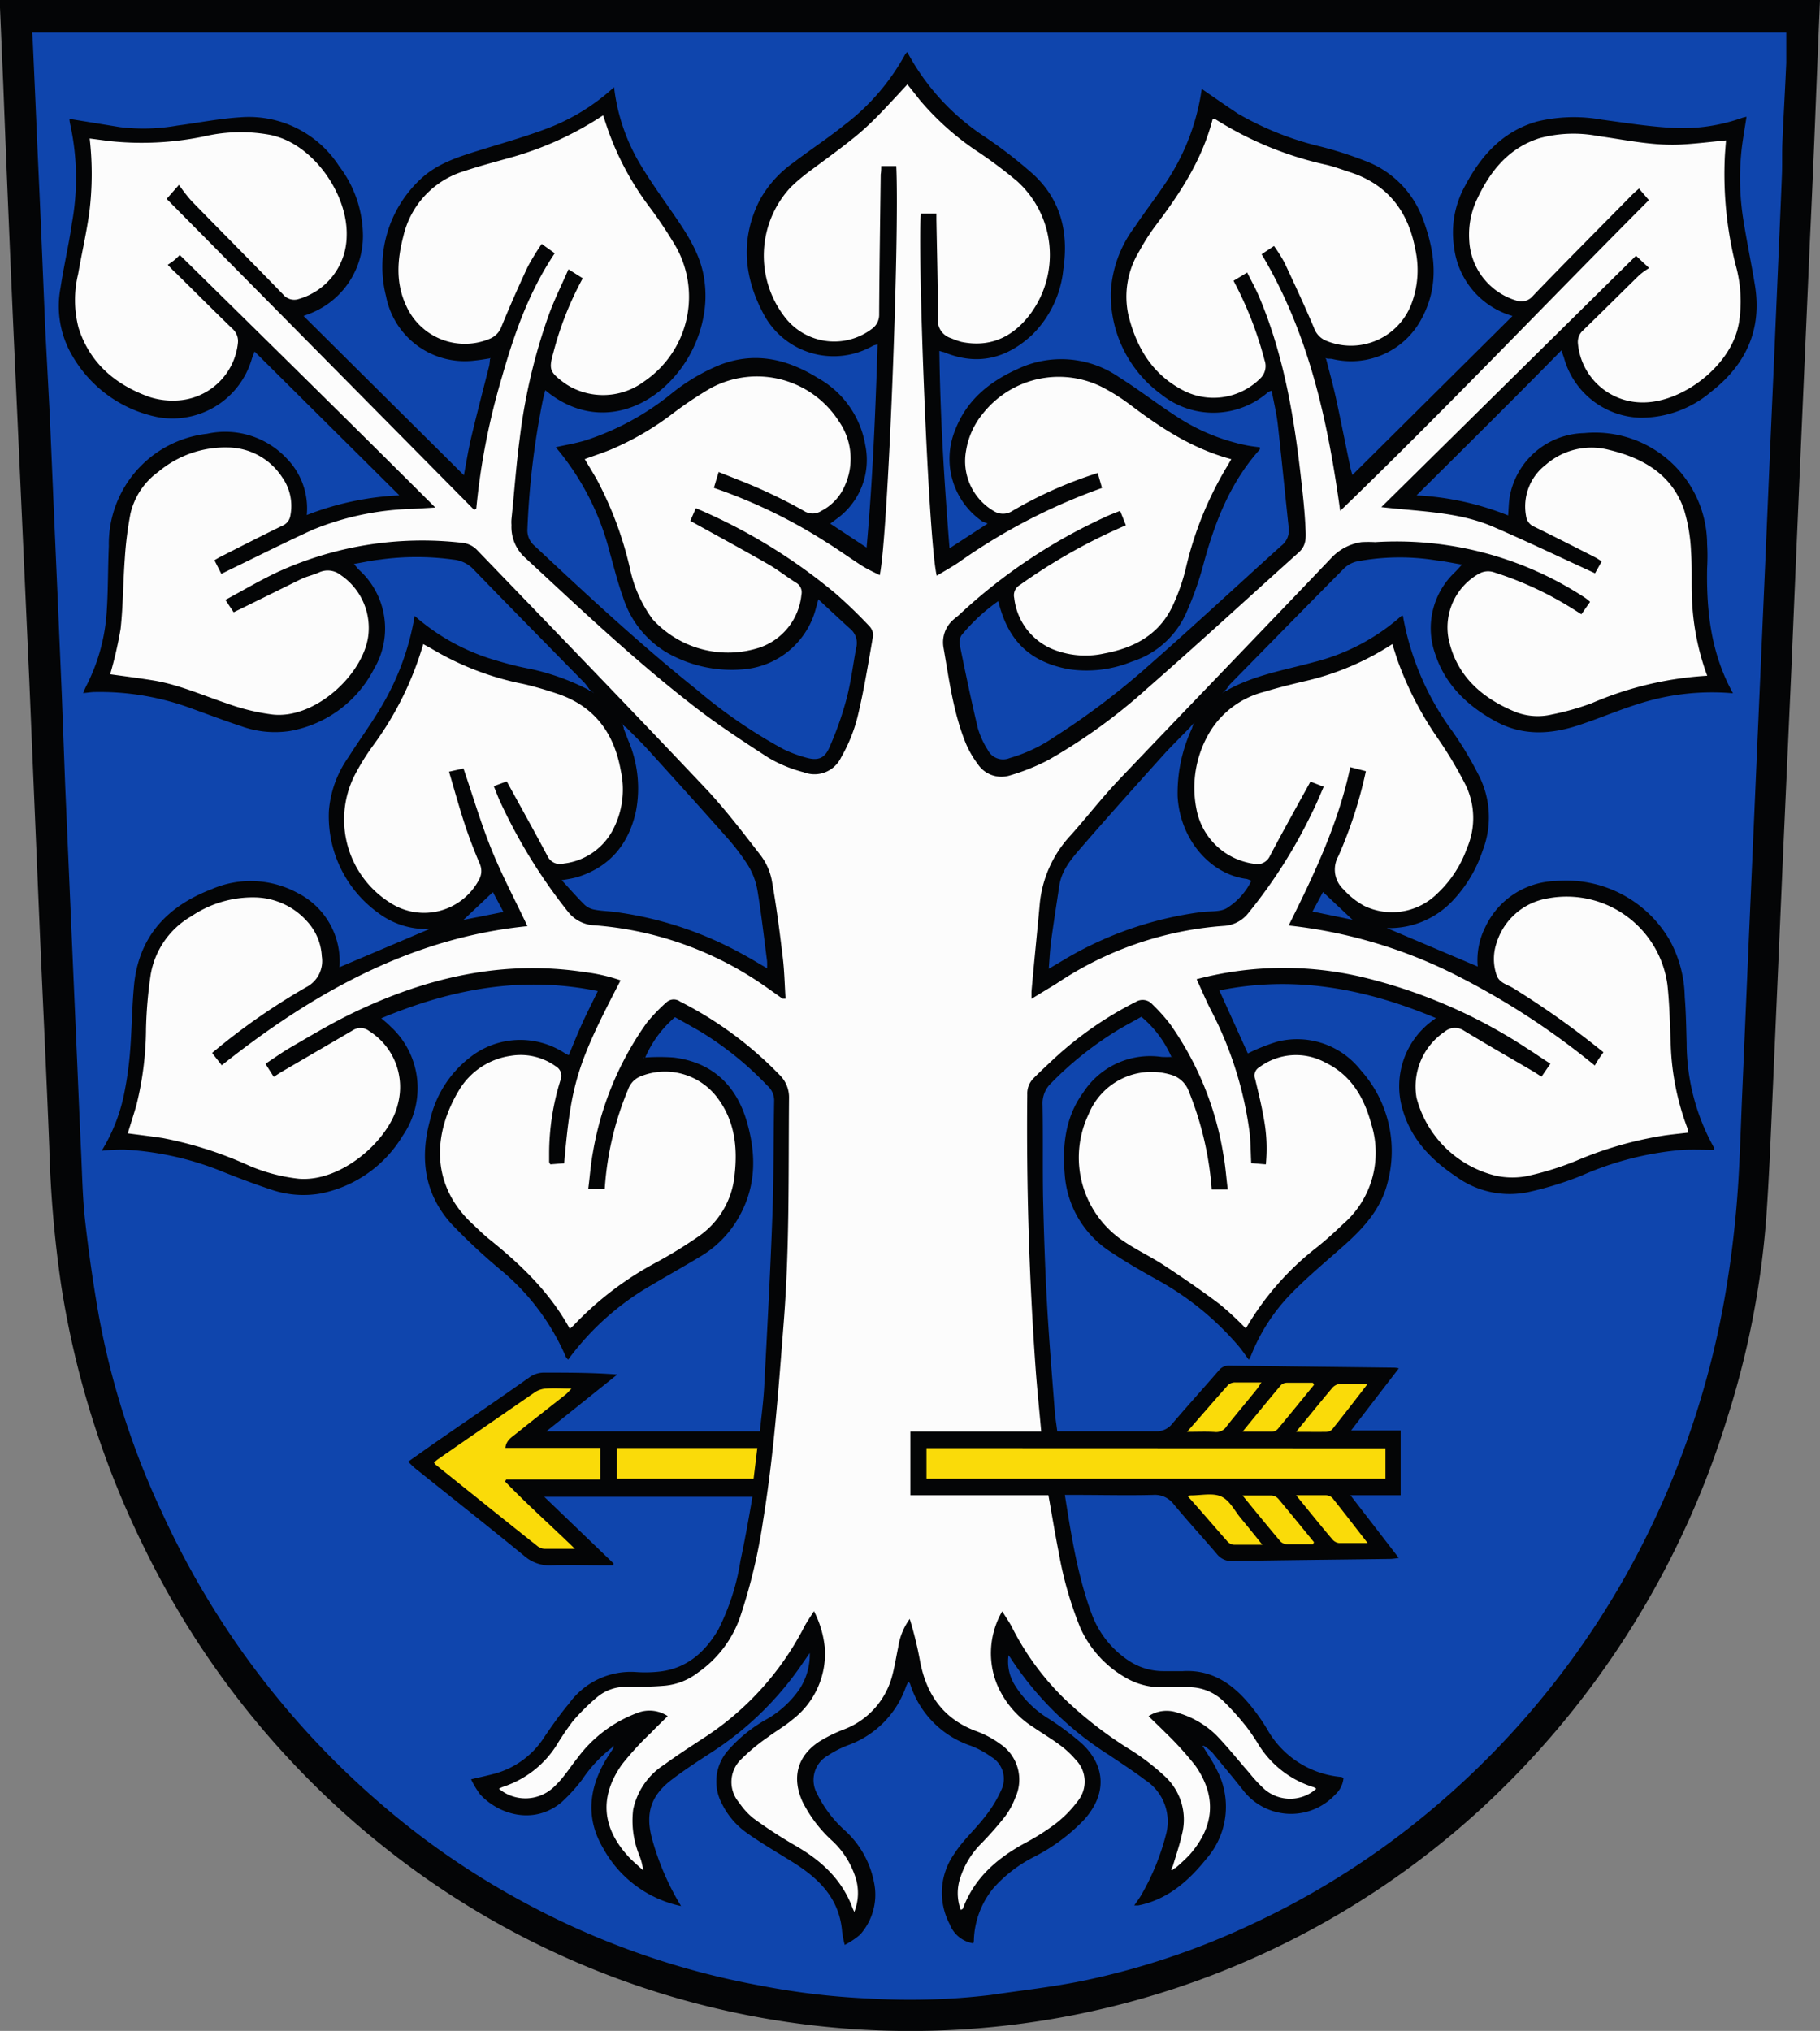 <svg id="Layer_1" data-name="Layer 1" xmlns="http://www.w3.org/2000/svg" viewBox="0 0 220.32 245.78"><rect x="0" y="0" width="220.32" height="245.78" fill="#808080" stroke="none"/><defs><style>.cls-1{fill:#040506;}.cls-2{fill:#0f45ad;}.cls-3{fill:#fcfcfc;}.cls-4{fill:#fadb09;}</style></defs><title>CZ Nedašova Lhota COA</title><path class="cls-1" d="M705.84,298.05q-.3,7.31-.59,14.6t-.64,14.73q-.45,10.41-.91,20.82-.68,15.49-1.33,31l-1,22.27q-.6,13.88-1.21,27.76c-.24,5.39-.44,10.78-.82,16.15a105.64,105.64,0,0,1-4.76,24.39A106.93,106.93,0,0,1,670,511.84,102.24,102.24,0,0,1,532,521.56a105,105,0,0,1-28.84-35.84,109.69,109.69,0,0,1-10.25-32.25,141.53,141.53,0,0,1-1.42-16.58c-.34-8.74-.77-17.47-1.15-26.21q-.64-15.15-1.27-30.28l-1-22.15c-.38-8.5-.78-17-1.15-25.49q-.53-12.21-1-24.42c-.15-3.43-.29-6.86-.44-10.29Z" transform="translate(-485.52 -298.05)"/><path class="cls-2" d="M489.4,302H701.76c0,1.25,0,2.45,0,3.64-.14,3.22-.33,6.44-.47,9.67-.06,1.31,0,2.64-.06,4-.15,3.79-.32,7.57-.48,11.35l-.45,10.5-.51,11.59-.45,10.51L698.83,375c-.15,3.5-.31,7-.46,10.5-.17,3.82-.33,7.65-.5,11.47l-.48,11-.48,11.11-.48,11.23c-.16,3.66-.26,7.33-.49,11a127.33,127.33,0,0,1-1.58,13.48,106.33,106.33,0,0,1-8.44,26.93A102.53,102.53,0,0,1,659,516.9a98,98,0,0,1-21.91,14,91.57,91.57,0,0,1-20.5,6.87c-3.68.75-7.44,1.16-11.16,1.71a82.5,82.5,0,0,1-14.82.42,89.19,89.19,0,0,1-13-1.55A96.51,96.51,0,0,1,548.46,528a95.49,95.49,0,0,1-16-10.94A102.73,102.73,0,0,1,505,480.81a97.08,97.08,0,0,1-7.51-23.51q-1-5.67-1.65-11.41c-.32-2.8-.37-5.64-.5-8.46-.18-3.74-.33-7.48-.49-11.23l-.48-11-.48-11.11-.48-11.1L493,382l-.48-11.23-.48-11-.48-11.23L491,337.83l-.48-11.47c-.15-3.58-.32-7.16-.48-10.74q-.27-6.4-.56-12.79A8.16,8.16,0,0,0,489.4,302Z" transform="translate(-485.52 -298.05)"/><path class="cls-1" d="M556.87,381.48a7.09,7.09,0,0,0-.56-.76c-4.54-4.63-9.09-9.24-13.59-13.89a3.9,3.9,0,0,0-2.34-1.06,32.31,32.31,0,0,0-8.84,0c-1,.11-2,.33-3.17.53.28.33.43.54.62.72A9.57,9.57,0,0,1,530.8,379a14.24,14.24,0,0,1-10.15,7.51,12,12,0,0,1-5.91-.57c-2-.66-4-1.42-6-2.14a31.91,31.91,0,0,0-11.73-2c-.43,0-.86.08-1.42.13a8.25,8.25,0,0,1,.36-.83,22.82,22.82,0,0,0,2.5-9.17c.17-2.59.13-5.19.25-7.78a13.42,13.42,0,0,1,11.9-13.61,10.2,10.2,0,0,1,9.64,3,8.63,8.63,0,0,1,2.42,6.84A35.16,35.16,0,0,1,533.87,358c-5.92-5.89-11.67-11.59-17.53-17.41-.17.46-.28.7-.35.95a10,10,0,0,1-11.32,7,15.45,15.45,0,0,1-10.4-7.45,11.8,11.8,0,0,1-1.42-8.21c.39-2.6,1-5.17,1.37-7.77A30.35,30.35,0,0,0,494,313a4,4,0,0,1-.07-.56l6.14,1a23.55,23.55,0,0,0,6.91-.19c2.53-.33,5.05-.84,7.59-1a13,13,0,0,1,12,5.9,14,14,0,0,1,2.89,8.45,10.07,10.07,0,0,1-6.53,9.44l-.66.25,19.41,19.27c.29-1.52.52-3,.86-4.46.7-2.95,1.47-5.88,2.21-8.81a7.52,7.52,0,0,0,.09-.83l.06-.09-.09.05c-.63.1-1.26.21-1.89.27a9.71,9.71,0,0,1-10.67-7.81,14.49,14.49,0,0,1,4.09-14.06c2-1.95,4.62-2.77,7.23-3.58s5.51-1.63,8.18-2.64a25,25,0,0,0,8.11-5,23.41,23.41,0,0,0,2.93,8.93c1.3,2.24,2.83,4.35,4.3,6.49,1.71,2.48,3.35,5,3.72,8.07a13.43,13.43,0,0,1-.1,4.15,15.27,15.27,0,0,1-5.06,8.9c-3.84,3.27-9.26,4.18-14.12.13-.12.5-.24.94-.33,1.38a98.63,98.63,0,0,0-1.83,15.42,2.45,2.45,0,0,0,.9,2.07c6.41,6,12.8,11.94,19.64,17.41a61.72,61.72,0,0,0,10.46,7.17,15.68,15.68,0,0,0,2.67,1c1.42.42,2.28.17,2.87-1.18a39.7,39.7,0,0,0,2.07-5.84c.54-2,.8-4.14,1.18-6.22a2.22,2.22,0,0,0-.66-2.28c-1.27-1.14-2.51-2.32-3.91-3.61-.13.49-.21.77-.29,1.05a9.9,9.9,0,0,1-8.87,7.42,15.79,15.79,0,0,1-9.12-2,12,12,0,0,1-5.39-6.8c-.62-1.72-1.06-3.51-1.56-5.27a31.85,31.85,0,0,0-6.56-12.82c1.2-.27,2.4-.47,3.55-.81a32.46,32.46,0,0,0,10.56-5.76,23.43,23.43,0,0,1,5.88-3.44c4.22-1.58,8.09-.63,11.75,1.64a11.49,11.49,0,0,1,5.74,8.16,8.79,8.79,0,0,1-3.47,8.88l-.78.58,4.4,2.9c.74-8.27,1.07-16.37,1.33-24.58a2.35,2.35,0,0,0-.54.14A9.59,9.59,0,0,1,578,336.13c-2.43-4.49-2.89-9.18-.5-13.88a13.6,13.6,0,0,1,4.06-4.51c2-1.53,4.11-2.91,6.07-4.48a26.94,26.94,0,0,0,7.47-8.63,2.1,2.1,0,0,1,.25-.28,28.08,28.08,0,0,0,9.38,10.25,55.09,55.09,0,0,1,5.86,4.53c3.35,3.09,4.31,7,3.66,11.48a12.91,12.91,0,0,1-3.77,7.95c-3.11,2.9-6.66,3.79-10.7,2.1-.1,0-.22-.06-.54-.14.1,8,.59,15.85,1.23,23.89l4.62-3a7,7,0,0,1-.67-.27,9.21,9.21,0,0,1-3.29-11c1.38-3.64,4.13-5.88,7.57-7.43a12.31,12.31,0,0,1,12.31,1c2.37,1.49,4.58,3.21,6.93,4.73a24.26,24.26,0,0,0,8.47,3.5c.54.11,1.09.17,1.63.24,0,.1,0,.21,0,.25-3.6,4-5.46,8.83-6.84,13.93a38.48,38.48,0,0,1-2.17,6.07,10.74,10.74,0,0,1-6.49,5.69,14.54,14.54,0,0,1-7.63.92c-4.74-.89-7.37-3.44-8.54-8.24a22.27,22.27,0,0,0-4.46,4.14,1.67,1.67,0,0,0-.18,1.25c.68,3.35,1.38,6.71,2.17,10a10,10,0,0,0,1.19,2.6,2.07,2.07,0,0,0,2.66,1,18.62,18.62,0,0,0,5.39-2.54,90.9,90.9,0,0,0,11.64-8.83c5.34-4.69,10.55-9.54,15.83-14.3a2.36,2.36,0,0,0,.92-2.18c-.45-4.2-.86-8.4-1.33-12.6-.16-1.33-.48-2.64-.73-4a1.77,1.77,0,0,0-.42.15,10.06,10.06,0,0,1-12.93.3A14.86,14.86,0,0,1,620,333.3a14.32,14.32,0,0,1,2.87-7.76c1.13-1.69,2.37-3.31,3.52-5A27.08,27.08,0,0,0,631,308.81c1.45,1,2.88,2,4.39,3a37.21,37.21,0,0,0,10.08,4,46.12,46.12,0,0,1,5.23,1.68,11.86,11.86,0,0,1,7.07,7.06c1.49,4,2,8-.09,11.94a9.65,9.65,0,0,1-10.88,5c-.23-.05-.48,0-.72-.07l-.09-.05.06.09c.4,1.58.84,3.15,1.19,4.74.61,2.8,1.16,5.62,1.75,8.42.06.3.16.6.25.91l19.38-19.24a9.87,9.87,0,0,1-7.08-8.38,11.62,11.62,0,0,1,1.36-7.41c1.93-3.64,4.55-6.56,8.68-7.74a19,19,0,0,1,7.83-.23c2.89.39,5.77.85,8.67,1a21.46,21.46,0,0,0,8.35-1.22c.14-.05.29-.07.52-.13-.19,1.25-.4,2.41-.55,3.58a32.09,32.09,0,0,0,.21,9.18c.41,2.52.92,5,1.34,7.53.92,5.43-1.06,9.7-5.3,13a13.08,13.08,0,0,1-8.59,3.13,9.89,9.89,0,0,1-9.18-7.15c-.07-.26-.18-.5-.34-1C668.69,346.41,662.94,352.1,657,358a34.19,34.19,0,0,1,11.09,2.43c.07-.83.07-1.59.2-2.32a9.37,9.37,0,0,1,9-7.65,13.58,13.58,0,0,1,14.89,13.48c.06.95.05,1.92,0,2.87-.1,5.25.48,10.36,3.13,15.14a29.06,29.06,0,0,0-11.61,1.34c-2.35.74-4.63,1.72-7,2.5-3.36,1.13-6.75,1.35-10-.38s-6.11-4.29-7.36-8a9.31,9.31,0,0,1,2.34-10.14c.24-.24.46-.5.83-.89-1.15-.19-2.11-.4-3.09-.51a27.63,27.63,0,0,0-9.64.13,3.26,3.26,0,0,0-1.53.82c-4.62,4.65-9.2,9.34-13.79,14a4.76,4.76,0,0,0-.48.67.16.16,0,0,1-.1.17l-.1,0h.1l.2-.08c3.25-1.82,6.89-2.42,10.42-3.38a25.17,25.17,0,0,0,10.61-5.56c.05-.05.14-.05.24-.08a33.25,33.25,0,0,0,6,14,42.6,42.6,0,0,1,3.14,5.23A11.12,11.12,0,0,1,665,401a16.14,16.14,0,0,1-3.52,5.94,10.51,10.51,0,0,1-8.07,3.42l11,4.66a8.82,8.82,0,0,1,.9-4.74,9.68,9.68,0,0,1,8.49-5.61,14.48,14.48,0,0,1,13.84,7.14,14.8,14.8,0,0,1,1.83,6.87c.15,1.87.18,3.75.23,5.63A26.06,26.06,0,0,0,693,436.92a1,1,0,0,1,0,.28c-1.23,0-2.45-.05-3.67,0a38,38,0,0,0-12.46,3.17,41.2,41.2,0,0,1-6.26,1.93,11,11,0,0,1-8.77-1.83c-3-2-5.42-4.46-6.48-8a9.84,9.84,0,0,1,3.54-10.88l.45-.33c-8.55-3.59-17.15-5.2-26.22-3.35l3.45,7.63a22.47,22.47,0,0,1,3.55-1.42,9.78,9.78,0,0,1,10.12,3.45,14.65,14.65,0,0,1,3.2,13.77c-.81,3.09-2.9,5.37-5.23,7.44-2.06,1.83-4.19,3.6-6.13,5.55a22.73,22.73,0,0,0-5.12,7.75,4.49,4.49,0,0,1-.27.52c-.48-.64-.87-1.23-1.33-1.76a35.5,35.5,0,0,0-9.4-7.71c-2-1.11-4-2.24-5.86-3.49a12.17,12.17,0,0,1-5.69-9.4c-.31-3.53.06-7,2.22-9.95a9.65,9.65,0,0,1,9.5-4.33,11.75,11.75,0,0,0,1.19,0l0,0a13.19,13.19,0,0,0-3.64-4.86c-1.08.62-2.25,1.22-3.35,1.92a41.6,41.6,0,0,0-7.54,6.08,3.39,3.39,0,0,0-1.07,2.65c.07,3.71,0,7.43.06,11.15.1,4.31.24,8.63.48,12.93s.6,8.6.93,12.89c.06.83.2,1.65.31,2.54.39,0,.75,0,1.1,0,3.59,0,7.19,0,10.79,0a2.39,2.39,0,0,0,2.05-.94c1.84-2.15,3.75-4.26,5.6-6.4a1.56,1.56,0,0,1,1.33-.61c6.59.1,13.18.17,19.78.25.15,0,.3,0,.7.08l-5.78,7.52h6V479H649l5.85,7.59a7.87,7.87,0,0,1-.93.12c-6.39.09-12.79.14-19.18.26a2.23,2.23,0,0,1-1.93-.88c-1.71-2-3.5-3.95-5.2-6a2.84,2.84,0,0,0-2.45-1.13c-3.15.08-6.31,0-9.47,0h-1.26c.79,5,1.55,9.87,3.29,14.52a11.58,11.58,0,0,0,4.42,5.53,7.53,7.53,0,0,0,4.17,1.28c.8,0,1.6,0,2.4,0,3.34-.2,5.83,1.39,7.89,3.8a23.52,23.52,0,0,1,2.31,3.21,11.42,11.42,0,0,0,9,5.8,1,1,0,0,1,.25.13,3.08,3.08,0,0,1-1,2,7.31,7.31,0,0,1-11.16-.54c-1.21-1.53-2.45-3-3.71-4.54a5.72,5.72,0,0,0-1-.8c-.12-.05-.15,0-.11.1.55.93,1.18,1.81,1.64,2.78A9.57,9.57,0,0,1,631.56,523c-2.16,2.69-4.69,4.92-8.22,5.64a4.07,4.07,0,0,1-.51,0c.33-.49.64-.88.88-1.31a29,29,0,0,0,2.94-7.18,6,6,0,0,0-2.53-6.71c-1.4-1.06-2.86-2-4.34-3a39.13,39.13,0,0,1-11.88-11.67,4.41,4.41,0,0,0-.29-.4,5.36,5.36,0,0,0,.73,3.56,12.36,12.36,0,0,0,4.12,4.11,32.75,32.75,0,0,1,4.1,3.08c2.88,2.77,2.9,6.14.21,9.14a22.3,22.3,0,0,1-6,4.47,16.68,16.68,0,0,0-5,3.83,10.43,10.43,0,0,0-2.35,6.14c0,.16,0,.31-.07.53a3.66,3.66,0,0,1-2.85-2.3,8.14,8.14,0,0,1,.54-8.53c1.07-1.67,2.59-3,3.81-4.61a14.67,14.67,0,0,0,1.9-3.15,3.09,3.09,0,0,0-1.27-4,11,11,0,0,0-2.41-1.31,11.57,11.57,0,0,1-7.37-7.49c0-.07-.09-.12-.22-.28-.11.25-.22.43-.29.63a11.59,11.59,0,0,1-7,7.06,12.21,12.21,0,0,0-2.44,1.25,3.39,3.39,0,0,0-1.33,4.59,14.58,14.58,0,0,0,3.46,4.55,11.38,11.38,0,0,1,3.44,6.17,7.26,7.26,0,0,1-1.68,6.37,9.38,9.38,0,0,1-1.86,1.24,14.6,14.6,0,0,1-.31-1.56c-.31-4-2.73-6.41-5.86-8.38-1.86-1.17-3.77-2.27-5.56-3.53a9.45,9.45,0,0,1-3.17-3.69,5.68,5.68,0,0,1,.87-6.48,17.54,17.54,0,0,1,4.67-3.72,12.08,12.08,0,0,0,3.92-3.64,7.71,7.71,0,0,0,1.21-4.33c-.62.89-1.08,1.57-1.56,2.24a38.75,38.75,0,0,1-10.49,9.89c-1.54,1-3.07,2-4.55,3.12-2.61,1.94-3.35,4.11-2.49,7.24a31.78,31.78,0,0,0,3.51,8.14,14.05,14.05,0,0,1-9.43-7c-2-3.39-1.79-6.77,0-10.13.38-.7.83-1.36,1.25-2,0-.11,0-.15-.11-.1a16.3,16.3,0,0,0-3.66,3.89,19.75,19.75,0,0,1-2.57,2.82c-3.43,2.8-7.65,1.36-9.81-1a11.21,11.21,0,0,1-1.09-1.82c1.1-.26,2-.45,2.92-.7a10.35,10.35,0,0,0,5.93-4.39c.94-1.39,1.91-2.77,3-4.07a9.21,9.21,0,0,1,8.1-3.82,15.71,15.71,0,0,0,3-.07c3.25-.42,5.43-2.41,7-5.11a28,28,0,0,0,2.66-8.29c.54-2.53,1-5.08,1.45-7.74h-25.2l8.4,8.08-.09.22h-1.15c-2.08,0-4.16-.08-6.23,0a4.64,4.64,0,0,1-3.36-1.15c-4.36-3.57-8.78-7.06-13.18-10.58-.27-.22-.51-.48-.87-.82,1.32-.93,2.54-1.8,3.78-2.66,3.64-2.52,7.3-5,10.93-7.57a3,3,0,0,1,1.78-.55c2.91,0,5.82,0,8.83.23l-8.59,6.88h25.85c.18-1.77.42-3.54.52-5.32.37-7,.75-14,1-20.94.17-4.59.12-9.19.21-13.79a2.4,2.4,0,0,0-.82-1.78,39.47,39.47,0,0,0-8.19-6.6c-1-.57-1.93-1.1-3-1.69a13.46,13.46,0,0,0-3.6,4.88l0,0a24.74,24.74,0,0,1,3.44,0c4.69.58,7.6,3.39,8.87,7.79s1.06,8.45-1.45,12.31a12.88,12.88,0,0,1-4.13,3.95c-2,1.21-4,2.32-6,3.51a32.73,32.73,0,0,0-10.06,9,1.62,1.62,0,0,1-.28-.34,28,28,0,0,0-8-10.61,71.84,71.84,0,0,1-5.77-5.39c-3.38-3.68-3.94-8.05-2.64-12.75a13.27,13.27,0,0,1,4.74-7.43,9.83,9.83,0,0,1,11.62-.51,4,4,0,0,0,.4.19c.55-1.31,1.08-2.63,1.66-3.91s1.21-2.5,1.86-3.85c-9.12-1.88-17.7-.27-26.21,3.29.44.38.79.66,1.12,1a10.11,10.11,0,0,1,1.47,13.22,15,15,0,0,1-10,7,12.05,12.05,0,0,1-6-.51c-2.16-.72-4.29-1.53-6.39-2.38a36.56,36.56,0,0,0-11.29-2.43,22.76,22.76,0,0,0-2.76.14,21.12,21.12,0,0,0,2.8-7.31,41.83,41.83,0,0,0,.65-4.85c.2-2.59.22-5.19.46-7.77.53-5.95,4-9.66,9.37-11.72a11.86,11.86,0,0,1,10.41.43,9.29,9.29,0,0,1,5.1,9l10.91-4.63a9.66,9.66,0,0,1-6.19-1.92,14.41,14.41,0,0,1-6-12.4,13,13,0,0,1,2.36-6.46c1.21-1.92,2.57-3.76,3.74-5.71a31.64,31.64,0,0,0,4.28-11.39A25.71,25.71,0,0,0,545.66,378c1.33.4,2.69.75,4.05,1a28.48,28.48,0,0,1,7.06,2.53l.18.09,0-.09-.09,0Z" transform="translate(-485.52 -298.05)"/><path class="cls-3" d="M627.52,523.82c.37-1.26.81-2.51,1.09-3.79a7.12,7.12,0,0,0-2.17-7.1,28.13,28.13,0,0,0-3.88-3,48.13,48.13,0,0,1-8.33-6.44,32.76,32.76,0,0,1-6.13-8.37c-.33-.68-.78-1.3-1.25-2.07a10.08,10.08,0,0,0-.69,8.71,11.32,11.32,0,0,0,4.48,5.33c1.05.72,2.15,1.37,3.17,2.13a10.94,10.94,0,0,1,1.93,1.79,3.76,3.76,0,0,1,.22,5.05,14,14,0,0,1-2.68,2.71,27.38,27.38,0,0,1-3.74,2.36c-3.36,1.84-6.1,4.22-7.46,7.92,0,0-.12.07-.25.14a5.82,5.82,0,0,1,0-4.07,10.32,10.32,0,0,1,2.51-4,41.78,41.78,0,0,0,2.85-3.24,9.31,9.31,0,0,0,1.25-2.3,5.19,5.19,0,0,0-1.84-6.48,11.7,11.7,0,0,0-2.83-1.52c-4.06-1.48-6.14-4.49-6.89-8.61a44.45,44.45,0,0,0-1.23-5,7.8,7.8,0,0,0-1.4,3.45c-.24,1.13-.41,2.28-.71,3.39a9.53,9.53,0,0,1-5.85,6.53,17.42,17.42,0,0,0-3,1.48c-2.66,1.74-3.35,4.38-2,7.31a16.25,16.25,0,0,0,3.62,4.73A10.36,10.36,0,0,1,589,525a6.16,6.16,0,0,1-.06,4.43c-.12-.27-.17-.37-.21-.47-1.29-3.49-3.83-5.79-7-7.6a56.52,56.52,0,0,1-5-3.26A8.39,8.39,0,0,1,575,516.2a3.8,3.8,0,0,1,.24-5.24,23.49,23.49,0,0,1,3.21-2.66c1-.75,2.08-1.36,3-2.14a10.08,10.08,0,0,0,3.93-8.6,12.35,12.35,0,0,0-1.32-4.53c-.47.75-.9,1.34-1.23,2a35.21,35.21,0,0,1-12.31,13.47c-1.52,1-3.07,2-4.56,3.09a8.54,8.54,0,0,0-3.79,5.47,11.11,11.11,0,0,0,.7,5.41,7.07,7.07,0,0,1,.51,1.93c-.6-.56-1.25-1.09-1.8-1.69-3.2-3.5-3.51-7.23-.78-11.11a35.94,35.94,0,0,1,3.55-3.87c.62-.66,1.29-1.28,2-2a4,4,0,0,0-3.68-.38,15.91,15.91,0,0,0-7.26,5.48c-.53.65-1,1.36-1.51,2a11.52,11.52,0,0,1-1.36,1.51,5,5,0,0,1-6.62.18,4.18,4.18,0,0,1,.55-.25,12.09,12.09,0,0,0,6.42-5,33.59,33.59,0,0,1,2-2.95,25.77,25.77,0,0,1,3-2.95,5.37,5.37,0,0,1,3.45-1.18c1.55,0,3.11,0,4.67-.14a7.69,7.69,0,0,0,4-1.58,13.65,13.65,0,0,0,5.08-6.65A67.07,67.07,0,0,0,577.91,482c1.3-8,1.87-16,2.5-24.08.7-9,.55-18,.63-26.95a3.81,3.81,0,0,0-1.2-2.89,45.14,45.14,0,0,0-12-8.83,1.3,1.3,0,0,0-1.64.1,20.76,20.76,0,0,0-2.39,2.49,37.9,37.9,0,0,0-6.51,15.67c-.27,1.44-.37,2.9-.57,4.44h2a37.26,37.26,0,0,1,2.83-12.06,2.66,2.66,0,0,1,1.61-1.62,7.93,7.93,0,0,1,9.29,2.76c2,2.73,2.36,5.86,2,9.12a10.19,10.19,0,0,1-4.58,7.67,54.2,54.2,0,0,1-4.9,3,39,39,0,0,0-10.06,7.67c-.11.11-.24.21-.42.37-2.4-4.4-5.9-7.75-9.72-10.82-.78-.62-1.48-1.34-2.2-2-5.06-4.83-4.52-11-1.52-16a8.73,8.73,0,0,1,6.27-4.21,7.27,7.27,0,0,1,5.46,1.26,1.33,1.33,0,0,1,.57,1.72,29.83,29.83,0,0,0-1.36,8.85q0,.48,0,1c0,.07.06.13.14.3l1.68-.13c.84-9.68,1.55-12,6.83-22.14a20.79,20.79,0,0,0-4.37-1c-9.88-1.51-19.14.66-28,4.93-2.54,1.22-5,2.69-7.43,4.1-1.07.61-2.08,1.34-3.19,2.07l1,1.58c.36-.22.68-.44,1-.63,2.86-1.67,5.72-3.33,8.57-5a1.7,1.7,0,0,1,2,.1,8,8,0,0,1,3.45,8.86c-1,4.27-6.78,9.44-12,9a21.11,21.11,0,0,1-6-1.58,46.21,46.21,0,0,0-10.46-3.34c-1.37-.21-2.75-.37-4.23-.57.36-1.18.73-2.3,1.05-3.43a38.94,38.94,0,0,0,1.16-9.25,53.28,53.28,0,0,1,.55-6.44,10.1,10.1,0,0,1,4.94-7.16,13.26,13.26,0,0,1,7.68-2.28,8.68,8.68,0,0,1,6.42,3,6.76,6.76,0,0,1,1.69,4.14,3.56,3.56,0,0,1-1.91,3.74,78.85,78.85,0,0,0-11.37,7.95l1.17,1.49c11-8.73,22.89-15.43,37-16.84-1.46-3.1-3.07-6.12-4.35-9.28s-2.25-6.46-3.39-9.8l-1.75.39c.64,2.15,1.21,4.25,1.89,6.32.53,1.62,1.15,3.22,1.82,4.8a2.12,2.12,0,0,1-.07,1.93,7.52,7.52,0,0,1-10.7,2.85A11.89,11.89,0,0,1,528.39,392a28.08,28.08,0,0,1,2.25-3.66A39,39,0,0,0,536.76,376c.36.2.67.36,1,.55a34.66,34.66,0,0,0,11.1,4.27c1.36.31,2.71.71,4,1.14,4.57,1.49,7,4.74,7.82,9.39a10.51,10.51,0,0,1-1,7.2,7.72,7.72,0,0,1-5.9,4,1.68,1.68,0,0,1-2-.94c-1.59-3-3.24-5.94-4.91-9l-1.57.58c.27.65.48,1.25.74,1.81a65.41,65.41,0,0,0,8.27,13.42,4.3,4.3,0,0,0,3.2,1.61,41.48,41.48,0,0,1,20.31,7.16c.82.56,1.62,1.15,2.44,1.72,0,0,.15,0,.36,0-.11-1.7-.14-3.41-.35-5.09-.37-3.09-.77-6.18-1.32-9.25a7.31,7.31,0,0,0-1.34-3c-2.18-2.81-4.35-5.66-6.78-8.23-9.13-9.65-18.36-19.19-27.58-28.75a2.87,2.87,0,0,0-1.64-.83,42.1,42.1,0,0,0-22.65,3.6c-2.09,1-4.07,2.17-6.15,3.29l1,1.5c2.77-1.35,5.44-2.68,8.13-4,.72-.35,1.52-.51,2.24-.84a2.51,2.51,0,0,1,2.58.33,7.72,7.72,0,0,1,3.33,7.47c-.69,4.68-6.5,10-11.6,9.41a25.7,25.7,0,0,1-5.44-1.32c-3-1-5.87-2.3-9-2.81-1.73-.28-3.48-.5-5.19-.74a48.87,48.87,0,0,0,1.26-5.47c.31-2.82.3-5.66.51-8.49a43.39,43.39,0,0,1,.68-5.45,8.62,8.62,0,0,1,3.38-5.09,12.61,12.61,0,0,1,8.41-2.95,7.93,7.93,0,0,1,6.57,3.59,6,6,0,0,1,1,4.68,1.58,1.58,0,0,1-1,1.22c-2.44,1.19-4.85,2.42-7.27,3.65-.29.14-.56.3-.92.51l.84,1.65,1.18-.58c3.3-1.6,6.58-3.25,9.91-4.77a34.12,34.12,0,0,1,12.13-2.52l2.68-.16c-10.32-10.3-20.59-20.39-30.93-30.56-.25.24-.46.45-.69.64s-.46.33-.77.55c.43.44.71.76,1,1,2.28,2.25,4.54,4.52,6.84,6.74a2,2,0,0,1,.66,1.68,7.78,7.78,0,0,1-7.51,7,9.11,9.11,0,0,1-3.29-.46c-4.06-1.48-7.12-4.06-8.49-8.31a13.36,13.36,0,0,1-.06-6.53c.43-2.47,1-4.93,1.35-7.41a37.74,37.74,0,0,0,.05-9l2.44.32a37,37,0,0,0,11.45-.58,19.52,19.52,0,0,1,8.09-.15,11.36,11.36,0,0,1,1.37.42c4.38,1.73,7.94,7.16,7.76,11.85a8,8,0,0,1-5.76,7.55,1.73,1.73,0,0,1-1.91-.51c-3.7-3.83-7.46-7.59-11.17-11.4a20.72,20.72,0,0,1-1.46-1.89l-1.49,1.7,37.22,37.63.26-.15a83.26,83.26,0,0,1,3.1-15.9c1.49-5.23,3.27-10.35,6.4-15l-1.58-1.13a30.09,30.09,0,0,0-1.69,2.76c-1.11,2.38-2.18,4.79-3.17,7.22a2.53,2.53,0,0,1-1.41,1.49,7.78,7.78,0,0,1-10.14-4c-1.29-2.76-1.08-5.57-.33-8.43a10.74,10.74,0,0,1,7.36-7.85c2-.67,4-1.18,6-1.75a39.48,39.48,0,0,0,10.81-5c.21.62.39,1.17.58,1.72a34.8,34.8,0,0,0,4.88,9.16,52,52,0,0,1,3.39,5.07,12.38,12.38,0,0,1-3.85,16.23,8.33,8.33,0,0,1-7.86,1.16,7.63,7.63,0,0,1-2-1.08c-1.61-1.22-1.71-1.58-1.16-3.54a39,39,0,0,1,3.56-9l-1.73-1.09c-.81,1.85-1.65,3.56-2.32,5.34a69.54,69.54,0,0,0-3.58,15.11c-.43,3.25-.66,6.52-1,9.78a4.33,4.33,0,0,0,0,.72,5,5,0,0,0,1.7,4c6.48,6,12.9,12.09,19.88,17.53,3,2.38,6.28,4.53,9.53,6.63a16.43,16.43,0,0,0,4.28,1.76,3.57,3.57,0,0,0,4.51-1.79,19.16,19.16,0,0,0,2-4.94c.78-3.22,1.3-6.5,1.87-9.76a1.56,1.56,0,0,0-.41-1.15,57.56,57.56,0,0,0-4.21-4.06,67.5,67.5,0,0,0-16.83-10.26l-.67,1.54c3.18,1.76,6.29,3.45,9.37,5.21,1.17.67,2.24,1.52,3.39,2.25a1.34,1.34,0,0,1,.69,1.49,7.54,7.54,0,0,1-5,6.36,12.34,12.34,0,0,1-13-3.39,15.83,15.83,0,0,1-2.76-6.18A43.68,43.68,0,0,0,557.73,356c-.46-.79-.94-1.57-1.42-2.39,1-.37,2.06-.71,3.05-1.11a34.5,34.5,0,0,0,7.45-4.29,45.63,45.63,0,0,1,4.77-3.2,11.77,11.77,0,0,1,15.48,4,7.93,7.93,0,0,1,.71,7.87,6.16,6.16,0,0,1-2.82,3,1.94,1.94,0,0,1-2.11,0c-1.63-.93-3.31-1.76-5-2.53s-3.46-1.43-5.32-2.18l-.58,1.92a63.28,63.28,0,0,1,13.58,6.56c1.49.92,2.91,1.95,4.39,2.9.67.42,1.39.74,2.11,1.11,1-4.64,2.41-40.91,2-49.51h-1.82c0,.31,0,.65-.06,1-.07,5.64-.16,11.27-.19,16.91a2.09,2.09,0,0,1-.91,1.81,7.54,7.54,0,0,1-10.42-1.33,12.15,12.15,0,0,1,.64-15.85,23.45,23.45,0,0,1,2.48-2.07c6.47-4.78,6.47-4.77,11.63-10.36.48.62,1,1.24,1.45,1.84a33.37,33.37,0,0,0,6.74,6.09,54.19,54.19,0,0,1,5.09,3.79,12,12,0,0,1,1.53,16.16c-2.08,2.71-4.8,4-8.29,3.28a9.51,9.51,0,0,1-1.23-.44,2.27,2.27,0,0,1-1.6-2.44c0-4-.11-7.92-.18-11.88v-.76H597c-.43,4.42.89,39.55,1.92,43.83.92-.56,1.82-1.05,2.67-1.63a71.63,71.63,0,0,1,17.34-9l-.52-1.81a50.26,50.26,0,0,0-10.31,4.58,2.1,2.1,0,0,1-2.32,0,7,7,0,0,1-3.31-7.28,9.4,9.4,0,0,1,2.06-4.52,11.71,11.71,0,0,1,15-2.86,24.22,24.22,0,0,1,2.91,1.9c3.68,2.78,7.51,5.27,12.14,6.51-.22.37-.38.67-.56.95a42.49,42.49,0,0,0-5,12.49,24.94,24.94,0,0,1-1.52,4.27c-1.63,3.5-4.63,5.12-8.28,5.8a10.49,10.49,0,0,1-5.56-.26,7.62,7.62,0,0,1-5.36-6.45,1.44,1.44,0,0,1,.71-1.59,68.81,68.81,0,0,1,12.81-7.21l-.7-1.75c-.66.27-1.28.49-1.87.78a66.14,66.14,0,0,0-17.63,11.82c-.17.17-.38.29-.55.46a3.63,3.63,0,0,0-1.33,3.49c.68,3.89,1.18,7.82,2.67,11.52a11.82,11.82,0,0,0,1.48,2.58,3.43,3.43,0,0,0,3.93,1.36,25.58,25.58,0,0,0,4.64-1.87,67.92,67.92,0,0,0,11.92-8.63c6.2-5.42,12.26-11,18.39-16.5,1-.9.83-2.05.78-3.11-.1-2.15-.36-4.3-.6-6.44-.85-7.31-2.11-14.53-5-21.36-.42-1-.94-1.91-1.45-2.94l-1.65,1a44,44,0,0,1,3.75,9.6,2.07,2.07,0,0,1-.56,2.26,8,8,0,0,1-9.62,1.22c-3.53-1.95-5.36-5.15-6.3-8.93a10.48,10.48,0,0,1,1.32-7.73,25.4,25.4,0,0,1,2-3.13c3-3.95,5.63-8,6.88-12.85.17,0,.26,0,.31,0A42.05,42.05,0,0,0,646.1,318c1,.24,1.9.58,2.85.89,4.61,1.5,7.09,4.8,7.93,9.47a11.54,11.54,0,0,1-.5,6.48A7.83,7.83,0,0,1,646,339.26a2.59,2.59,0,0,1-1.4-1.5c-1.13-2.68-2.36-5.31-3.59-7.94a19.17,19.17,0,0,0-1.26-2l-1.5,1c5.69,9.53,8,20.06,9.51,31.06,12.75-12.31,24.87-25.08,37.37-37.61l-1.2-1.4c-.39.35-.75.65-1.07,1-3.94,4-7.89,7.95-11.78,12a1.81,1.81,0,0,1-2,.55,8,8,0,0,1-5.7-7.36,10,10,0,0,1,.94-4.89c1.59-3.41,3.82-6.19,7.55-7.39a15.76,15.76,0,0,1,7.13-.26c3.44.47,6.85,1.25,10.36,1,1.67-.1,3.34-.31,5.11-.48-.05.6-.1,1.22-.14,1.84a45.06,45.06,0,0,0,1.29,13.19,16.35,16.35,0,0,1,.4,7.13c-.08.35-.15.7-.26,1.05-1.39,4.56-6.89,8.61-11.53,8.5a7.84,7.84,0,0,1-7.69-7.13,1.86,1.86,0,0,1,.61-1.58c2.3-2.22,4.56-4.49,6.85-6.72a9,9,0,0,1,1.16-.83L683.57,329l-30.83,30.42c4.78.55,9.36.57,13.56,2.39s8.12,3.7,12.31,5.62l.81-1.44c-.3-.19-.59-.39-.89-.54-2.42-1.23-4.84-2.46-7.27-3.65a1.61,1.61,0,0,1-1-1.31,6.34,6.34,0,0,1,2.37-6.18,8.41,8.41,0,0,1,7.75-1.8c4.12,1,7.55,3,9,7.21a20.45,20.45,0,0,1,.85,5.05c.16,2.19,0,4.4.16,6.6a30.18,30.18,0,0,0,1.8,8.46,41.47,41.47,0,0,0-14,3.33,31.59,31.59,0,0,1-4.82,1.36,7.42,7.42,0,0,1-4.49-.35c-4-1.67-7.06-4.35-8-8.81a7.44,7.44,0,0,1,3.63-7.85,2.25,2.25,0,0,1,1.93-.18,41.44,41.44,0,0,1,9.52,4.43l1,.63,1.05-1.5a5.14,5.14,0,0,0-.54-.45A41.6,41.6,0,0,0,652,363.66a15.29,15.29,0,0,0-1.66,0,6.23,6.23,0,0,0-3.62,1.88c-8.57,9-17.23,17.94-25.81,26.95-2,2.11-3.8,4.43-5.74,6.61a14.11,14.11,0,0,0-3.78,8.34c-.32,3.54-.69,7.08-1,10.62,0,.22,0,.45,0,.87,1.08-.67,2-1.22,3-1.83a41.68,41.68,0,0,1,20.24-7,4.06,4.06,0,0,0,3-1.54,61.43,61.43,0,0,0,7.79-12.3c.46-.93.86-1.88,1.34-3l-1.6-.62c-1.68,3.06-3.33,6-4.91,9a1.69,1.69,0,0,1-2,.93,8.2,8.2,0,0,1-6.89-6.61,13.1,13.1,0,0,1,1.82-9.65,10.82,10.82,0,0,1,6.41-4.54c1.56-.48,3.15-.87,4.74-1.25A32.71,32.71,0,0,0,654.07,376c.26.81.49,1.55.75,2.28a40.74,40.74,0,0,0,4.81,9.2,49,49,0,0,1,3.3,5.54,9.17,9.17,0,0,1,.18,7.67,13.87,13.87,0,0,1-3.57,5.47,7.77,7.77,0,0,1-8.86,1.52,9.39,9.39,0,0,1-2.52-2,3.27,3.27,0,0,1-.63-4,52.79,52.79,0,0,0,3.34-10.3l-1.89-.49c-1.42,6.74-4.33,12.9-7.46,19.16a59,59,0,0,1,19.74,5.75A91.75,91.75,0,0,1,678.58,427c.15-.25.3-.52.47-.78s.37-.52.58-.82a104.91,104.91,0,0,0-10.94-7.78c-.72-.44-1.68-.61-2-1.58a6,6,0,0,1,0-3.88,7.81,7.81,0,0,1,6.2-5.39,12.31,12.31,0,0,1,14.48,10.43c.27,2.45.31,4.94.41,7.42a31.49,31.49,0,0,0,2,9.93,4.18,4.18,0,0,1,.13.57c-.93.11-1.83.2-2.73.32a44.66,44.66,0,0,0-10.9,3.11,36,36,0,0,1-6,1.85,9.45,9.45,0,0,1-3.67-.06A13.12,13.12,0,0,1,657,430.9a8,8,0,0,1,3.42-8,1.92,1.92,0,0,1,2.3-.13c2.73,1.66,5.5,3.24,8.25,4.85.38.22.74.47,1.16.73l1.08-1.57c-1-.63-1.89-1.26-2.83-1.85a63.07,63.07,0,0,0-20-8.65,41.42,41.42,0,0,0-20,.27c.58,1.26,1.1,2.49,1.7,3.68a44.5,44.5,0,0,1,4.71,14.86c.14,1.18.13,2.39.2,3.72l1.77.15a19.46,19.46,0,0,0-.29-5.77c-.26-1.53-.64-3-1-4.55a1.14,1.14,0,0,1,.49-1.42,7.42,7.42,0,0,1,8-.58c3.15,1.52,4.72,4.28,5.59,7.53a11.43,11.43,0,0,1-3.42,12c-1.1,1.05-2.23,2.08-3.41,3a34.17,34.17,0,0,0-8.38,9.65,37.93,37.93,0,0,0-3.17-2.94c-2.19-1.65-4.46-3.21-6.76-4.72-1.53-1-3.21-1.79-4.73-2.81a12.16,12.16,0,0,1-4.39-15.42,8.22,8.22,0,0,1,9.93-4.83,3.24,3.24,0,0,1,2.24,2.09A39.36,39.36,0,0,1,632.21,442h1.94c-.19-1.5-.29-3-.56-4.39A37.82,37.82,0,0,0,627.18,422a22.2,22.2,0,0,0-2.15-2.4,1.57,1.57,0,0,0-2-.31,43.36,43.36,0,0,0-10.09,7.05c-.78.73-1.57,1.47-2.33,2.23a2.62,2.62,0,0,0-.73,1.95q-.17,16.52,1,33c.18,2.55.45,5.1.69,7.78H595.73V479h16.71c.43,2.38.8,4.69,1.26,7a44.6,44.6,0,0,0,2.61,9.07,13.15,13.15,0,0,0,5.46,6,8.46,8.46,0,0,0,4.34,1.17c1,0,2.08,0,3.12,0a6,6,0,0,1,4.37,1.66,33,33,0,0,1,2.8,3.11,25.28,25.28,0,0,1,1.48,2.18,12,12,0,0,0,6.69,5.15,1,1,0,0,1,.29.19,4.76,4.76,0,0,1-6.22.09,17,17,0,0,1-1.87-2c-1.34-1.53-2.61-3.13-4-4.57a11.09,11.09,0,0,0-4.61-2.7,4,4,0,0,0-3.6.39c.7.69,1.36,1.3,2,1.95a39.3,39.3,0,0,1,3.69,4.07c2.58,3.72,2.28,7.32-.7,10.73a22.75,22.75,0,0,1-1.75,1.64A.29.29,0,0,1,627.52,523.82Z" transform="translate(-485.52 -298.05)"/><path class="cls-2" d="M561.24,386c.9.91,1.82,1.79,2.68,2.73,3.11,3.43,6.22,6.86,9.29,10.33a27.22,27.22,0,0,1,2.85,3.68,8.58,8.58,0,0,1,1.16,3.09c.47,2.83.79,5.68,1.16,8.52a7.87,7.87,0,0,1,0,.88c-1.07-.62-2-1.2-3-1.73a43.77,43.77,0,0,0-15.35-5.08c-.83-.11-1.67-.12-2.49-.28a2.39,2.39,0,0,1-1.23-.58c-.93-.91-1.78-1.9-2.8-3a16.79,16.79,0,0,0,1.82-.34c4-1.22,6.3-4,7.18-8a14.7,14.7,0,0,0-.93-8.56c-.19-.48-.38-1-.56-1.44C561.05,386.05,561.11,386,561.24,386Z" transform="translate(-485.52 -298.05)"/><path class="cls-2" d="M629.82,386.19a18.55,18.55,0,0,0-1.74,8.23c.28,5.2,3.95,9.45,8.38,10a2.57,2.57,0,0,1,.54.23,8.05,8.05,0,0,1-3,3.32c-.83.47-2,.32-3,.45a43.39,43.39,0,0,0-16.83,5.87l-1.69,1c.1-1.27.15-2.34.29-3.39.31-2.25.66-4.5,1-6.74.31-1.91,1.57-3.31,2.76-4.68,3.32-3.84,6.72-7.61,10.11-11.38,1-1.06,2-2.05,3-3.08C629.77,386,629.83,386.05,629.82,386.19Z" transform="translate(-485.52 -298.05)"/><path class="cls-4" d="M653.24,473.32V477H597.68v-3.7Z" transform="translate(-485.52 -298.05)"/><path class="cls-4" d="M555.12,485.49c-1.39,0-2.54,0-3.69,0a1.57,1.57,0,0,1-.85-.33c-4.13-3.28-8.24-6.59-12.36-9.89-.05-.05-.09-.13-.16-.22a5.2,5.2,0,0,1,.44-.38q5.91-4.09,11.83-8.17a2.77,2.77,0,0,1,1.32-.41c1-.06,1.91,0,3.06,0-.31.31-.49.54-.71.72-2,1.58-4,3.13-6,4.74-.52.42-1.2.8-1.3,1.72h11.49v3.82H546.81l-.15.24C549.29,480.07,552.16,482.61,555.12,485.49Z" transform="translate(-485.52 -298.05)"/><path class="cls-4" d="M560.2,477v-3.71h17l-.45,3.71Z" transform="translate(-485.52 -298.05)"/><path class="cls-4" d="M629.27,479.08a4.16,4.16,0,0,1,.42-.06c1.24,0,2.63-.33,3.66.13s1.61,1.7,2.37,2.62,1.64,2,2.62,3.23c-1.32,0-2.38,0-3.44,0a1.23,1.23,0,0,1-.79-.4C632.52,482.8,631,481,629.27,479.08Z" transform="translate(-485.52 -298.05)"/><path class="cls-4" d="M629.22,471.33c1.76-2,3.36-3.87,5-5.7a1.29,1.29,0,0,1,.84-.28c1,0,2,0,3.17,0-.26.37-.4.63-.59.86-1.2,1.49-2.44,2.95-3.63,4.45a1.48,1.48,0,0,1-1.39.69C631.57,471.28,630.51,471.33,629.22,471.33Z" transform="translate(-485.52 -298.05)"/><path class="cls-4" d="M644.47,484.94c-1,0-2.06,0-3.1,0a1.24,1.24,0,0,1-.83-.33c-1.51-1.79-3-3.61-4.6-5.58,1.32,0,2.43,0,3.53,0a1.22,1.22,0,0,1,.79.39c1.46,1.74,2.89,3.51,4.33,5.27Z" transform="translate(-485.52 -298.05)"/><path class="cls-4" d="M644.59,465.64c-1.46,1.79-2.91,3.58-4.39,5.35a1.06,1.06,0,0,1-.7.32c-1.11,0-2.22,0-3.56,0,1.63-2,3.13-3.83,4.66-5.65a1.11,1.11,0,0,1,.75-.27c1,0,2.07,0,3.1,0Z" transform="translate(-485.52 -298.05)"/><path class="cls-4" d="M642.42,479c1.34,0,2.45,0,3.57,0a1.21,1.21,0,0,1,.82.32c1.39,1.74,2.74,3.5,4.27,5.47-1.33,0-2.39,0-3.45,0a1.25,1.25,0,0,1-.79-.41C645.4,482.68,644,480.94,642.42,479Z" transform="translate(-485.52 -298.05)"/><path class="cls-4" d="M642.42,471.33c1.56-1.9,2.94-3.61,4.35-5.28a1.41,1.41,0,0,1,.86-.51c1.06-.06,2.12,0,3.44,0-1.53,2-2.88,3.73-4.26,5.47a1,1,0,0,1-.71.32C645,471.35,643.8,471.33,642.42,471.33Z" transform="translate(-485.52 -298.05)"/><path class="cls-2" d="M541.63,409.37l3.56-3.36,1.28,2.4Z" transform="translate(-485.52 -298.05)"/><path class="cls-2" d="M645.68,406l3.57,3.36-4.84-1Z" transform="translate(-485.52 -298.05)"/><path class="cls-3" d="M627.73,524.12l-.31.27-.13-.09.23-.48Z" transform="translate(-485.52 -298.05)"/><path class="cls-2" d="M630,385.67l-.2.52-.18-.17.35-.38Z" transform="translate(-485.52 -298.05)"/><path class="cls-2" d="M561.06,386.19l-.2-.52,0,0,.35.38Z" transform="translate(-485.52 -298.05)"/><path class="cls-2" d="M634.11,381.6l-.52.2,0,0,.4-.34Z" transform="translate(-485.52 -298.05)"/><path class="cls-2" d="M557.29,381.8l-.52-.2.1-.12.4.34Z" transform="translate(-485.52 -298.05)"/><path class="cls-2" d="M627.35,426l.1,0s0,0,0,.07l-.08-.13Z" transform="translate(-485.52 -298.05)"/><path class="cls-2" d="M630,385.64l.13-.18-.1.21Z" transform="translate(-485.52 -298.05)"/><path class="cls-2" d="M560.86,385.67l-.17-.12.2.09Z" transform="translate(-485.52 -298.05)"/><path class="cls-2" d="M633.59,381.8l-.06.18.08-.16Z" transform="translate(-485.52 -298.05)"/><path class="cls-2" d="M557.27,381.82l.16.11-.14-.13Z" transform="translate(-485.52 -298.05)"/><path class="cls-2" d="M646.06,341.51l-.1-.14.13.1Z" transform="translate(-485.52 -298.05)"/><path class="cls-2" d="M544.79,341.47l.13-.1-.1.14Z" transform="translate(-485.52 -298.05)"/><path class="cls-2" d="M559.62,509.43l.22-.11-.11.21Z" transform="translate(-485.52 -298.05)"/><path class="cls-2" d="M631.15,509.53l-.11-.21.22.11Z" transform="translate(-485.52 -298.05)"/><path class="cls-2" d="M563.51,426l-.08.12s0-.05,0-.06l.09,0Z" transform="translate(-485.52 -298.05)"/></svg>